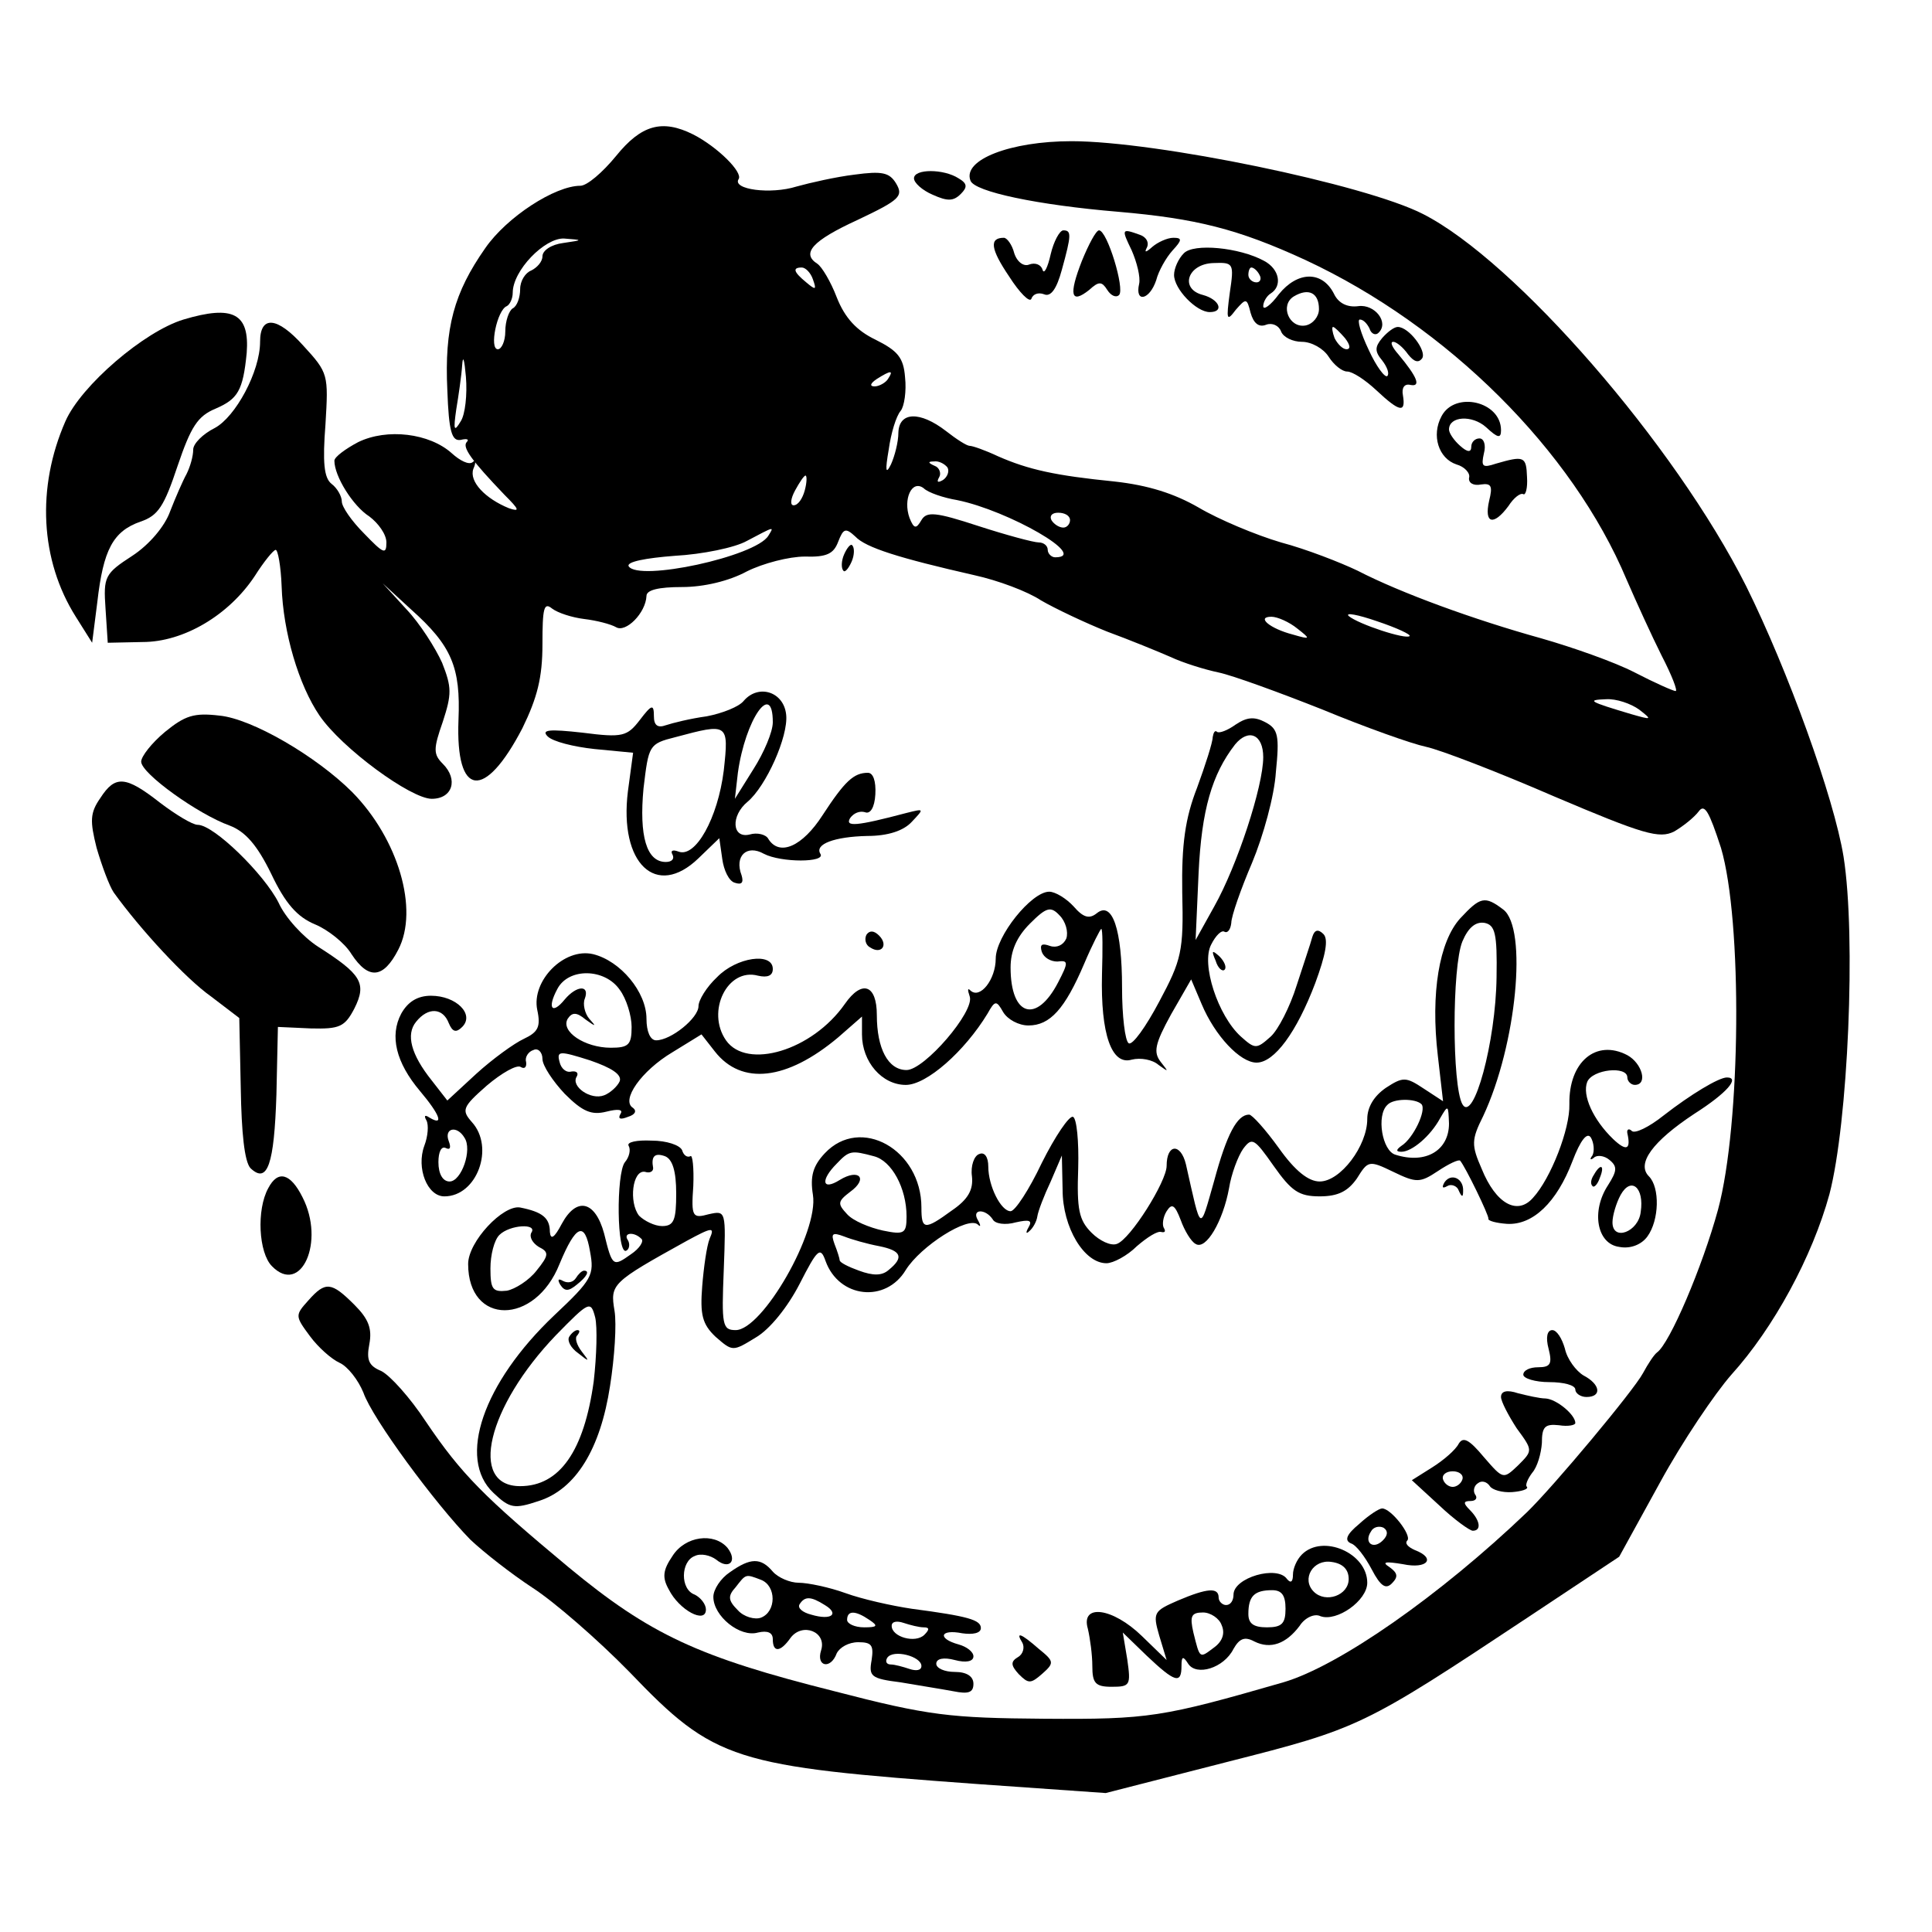 <?xml version="1.0" standalone="no"?>
<!DOCTYPE svg PUBLIC "-//W3C//DTD SVG 20010904//EN"
 "http://www.w3.org/TR/2001/REC-SVG-20010904/DTD/svg10.dtd">
<svg version="1.0" xmlns="http://www.w3.org/2000/svg"
 width="260pt" height="260pt" viewBox="0 0 260 260"
 preserveAspectRatio="xMidYMid meet">
<g transform="translate(0,260) scale(0.1,-0.1)"
fill="#000000" stroke="none">
<path d="M829 2390 c-18 -22 -39 -40 -48 -40 -34 0 -99 -42 -128 -84 -42 -60
-55 -107 -51 -191 2 -56 6 -69 18 -67 8 2 12 1 8 -3 -6 -7 6 -24 51 -71 20
-20 21 -23 6 -18 -32 13 -54 36 -48 53 4 9 3 13 -1 9 -5 -4 -17 2 -28 12 -30
27 -87 34 -126 15 -17 -9 -32 -20 -32 -25 0 -21 25 -61 47 -75 12 -9 23 -24
23 -35 0 -17 -4 -15 -30 12 -17 17 -30 36 -30 43 0 7 -6 18 -14 24 -10 8 -12
29 -8 80 4 67 4 69 -30 106 -35 39 -58 41 -58 5 0 -40 -33 -101 -61 -116 -16
-8 -29 -21 -29 -29 0 -9 -4 -23 -9 -33 -5 -9 -15 -32 -22 -50 -7 -20 -28 -45
-51 -60 -37 -24 -39 -28 -36 -71 l3 -46 47 1 c55 0 116 36 151 89 12 19 25 35
28 35 3 0 7 -22 8 -49 2 -62 23 -133 51 -174 30 -44 123 -112 151 -112 28 0
36 26 15 47 -13 13 -13 20 0 57 12 37 12 46 -1 79 -9 20 -30 53 -48 72 l-32
35 38 -35 c55 -49 67 -78 64 -149 -4 -104 35 -109 86 -11 20 41 27 68 27 113
0 49 2 57 13 48 8 -6 27 -12 43 -14 17 -2 36 -7 43 -11 13 -8 40 19 41 42 0 8
16 12 48 12 29 0 63 8 87 21 22 11 57 20 78 20 30 -1 39 4 45 20 7 18 10 19
23 7 14 -15 59 -29 160 -52 32 -7 72 -22 90 -34 19 -11 59 -30 89 -42 30 -11
69 -27 85 -34 17 -8 46 -17 65 -21 19 -4 82 -27 140 -50 58 -24 120 -46 139
-50 19 -4 97 -34 173 -67 120 -51 141 -57 161 -47 12 7 27 19 33 27 8 11 14 0
30 -49 29 -98 27 -372 -4 -487 -21 -77 -65 -180 -82 -192 -4 -3 -12 -15 -19
-28 -13 -24 -120 -152 -156 -187 -117 -112 -253 -207 -328 -229 -163 -47 -181
-50 -322 -49 -126 1 -155 4 -282 37 -183 46 -248 76 -358 167 -114 95 -144
125 -192 196 -21 32 -48 62 -60 68 -17 7 -20 15 -16 36 4 21 -1 34 -20 53 -31
31 -39 32 -62 6 -18 -20 -18 -21 2 -48 11 -15 29 -31 40 -36 11 -5 25 -23 32
-40 12 -35 97 -150 144 -198 18 -17 55 -46 84 -65 28 -18 87 -69 130 -113 115
-120 139 -127 470 -151 l171 -12 164 42 c177 45 182 47 405 195 l122 81 55
100 c30 55 74 120 96 145 57 63 109 159 132 243 25 96 36 346 19 454 -13 80
-75 251 -131 364 -96 191 -311 438 -435 501 -78 40 -359 98 -473 98 -82 0
-147 -25 -136 -53 5 -15 91 -33 199 -42 104 -9 161 -23 252 -65 191 -89 359
-256 432 -430 13 -30 34 -76 47 -102 14 -27 22 -48 19 -48 -3 0 -28 11 -55 25
-27 14 -84 34 -126 46 -90 25 -189 61 -247 91 -23 11 -69 29 -103 38 -34 10
-84 31 -111 47 -33 19 -68 30 -113 35 -80 8 -116 16 -157 34 -17 8 -34 14 -38
14 -4 0 -18 9 -32 20 -35 27 -63 26 -64 -2 0 -13 -5 -32 -10 -43 -7 -14 -8 -9
-3 20 3 22 10 45 16 52 5 6 8 27 6 45 -2 27 -10 36 -40 51 -25 12 -41 29 -52
57 -8 21 -20 41 -26 45 -22 14 -7 31 54 59 57 27 62 32 52 49 -9 15 -19 17
-56 12 -25 -3 -60 -11 -78 -16 -35 -11 -87 -4 -78 10 6 9 -28 43 -61 60 -42
21 -70 13 -104 -29z m-71 -117 c-16 -2 -28 -10 -28 -18 0 -7 -7 -15 -15 -19
-8 -3 -15 -14 -15 -25 0 -11 -4 -23 -10 -26 -5 -3 -10 -17 -10 -31 0 -13 -5
-24 -10 -24 -12 0 -1 53 12 58 4 2 8 10 8 18 0 30 43 74 69 73 26 -2 26 -2 -1
-6z m336 -49 c5 -14 4 -15 -9 -4 -17 14 -19 20 -6 20 5 0 12 -7 15 -16z m-474
-191 c-9 -15 -10 -12 -6 16 3 18 7 45 8 60 1 14 3 7 5 -16 2 -24 -1 -51 -7
-60z m575 57 c-3 -5 -12 -10 -18 -10 -7 0 -6 4 3 10 19 12 23 12 15 0z m80
-119 c3 -5 0 -13 -6 -17 -7 -4 -9 -3 -5 4 3 5 0 13 -6 15 -9 4 -10 6 -1 6 6 1
14 -3 18 -8z m-192 -31 c-3 -11 -9 -20 -15 -20 -5 0 -4 9 2 20 6 11 12 20 14
20 2 0 2 -9 -1 -20z m205 -13 c69 -14 179 -77 132 -77 -5 0 -10 5 -10 10 0 6
-6 10 -12 10 -7 0 -44 10 -81 22 -58 19 -70 20 -77 8 -7 -12 -10 -12 -16 3 -9
25 3 52 19 40 6 -6 27 -13 45 -16z m152 -27 c0 -5 -4 -10 -9 -10 -6 0 -13 5
-16 10 -3 6 1 10 9 10 9 0 16 -4 16 -10z m-406 -21 c-17 -28 -175 -62 -188
-41 -3 6 23 11 62 14 37 2 81 11 97 20 38 20 37 20 29 7z m863 -135 c-5 -5
-69 16 -82 27 -5 5 12 2 38 -7 27 -9 46 -18 44 -20z m-151 10 c18 -14 18 -15
-6 -8 -31 8 -50 24 -29 24 8 0 24 -7 35 -16z m460 -109 c18 -14 17 -14 -11 -6
-57 17 -60 19 -34 20 14 1 34 -6 45 -14z"/>
<path d="M1230 2360 c0 -6 11 -16 25 -22 20 -9 28 -9 38 1 9 9 9 14 -3 21 -20
13 -60 13 -60 0z"/>
<path d="M1414 2258 c-4 -18 -9 -28 -11 -21 -2 7 -10 10 -18 7 -7 -3 -16 3
-20 15 -3 12 -10 21 -14 21 -20 0 -18 -15 7 -52 14 -22 28 -36 30 -30 2 6 9 9
17 6 9 -4 17 7 24 33 13 47 13 53 2 53 -5 0 -13 -15 -17 -32z"/>
<path d="M1456 2249 c-18 -46 -15 -59 10 -39 13 12 17 11 24 0 5 -8 12 -11 16
-7 8 8 -16 87 -27 87 -4 0 -14 -19 -23 -41z"/>
<path d="M1523 2263 c7 -16 12 -36 10 -45 -6 -26 14 -22 23 5 3 12 13 30 22
40 13 14 13 17 1 17 -8 0 -21 -6 -28 -12 -9 -8 -11 -8 -8 -2 4 7 0 15 -9 18
-25 9 -25 8 -11 -21z"/>
<path d="M1593 2259 c-7 -7 -13 -20 -13 -29 0 -19 30 -50 48 -50 20 0 13 17
-9 23 -32 8 -21 42 14 43 27 1 28 0 22 -40 -5 -37 -4 -39 8 -23 14 16 15 16
20 -4 4 -14 11 -20 21 -16 8 3 17 -1 20 -9 3 -8 16 -14 28 -14 13 0 29 -9 36
-20 7 -11 18 -20 25 -20 7 0 24 -11 39 -25 32 -30 40 -31 36 -7 -2 10 2 16 10
14 15 -3 9 11 -16 41 -8 9 -12 17 -7 17 4 0 13 -7 20 -17 8 -10 14 -12 19 -5
6 10 -18 42 -33 42 -5 0 -14 -7 -21 -15 -10 -12 -10 -18 0 -30 7 -9 10 -18 7
-21 -3 -3 -15 13 -25 35 -11 23 -16 41 -12 41 5 0 10 -6 13 -12 2 -7 8 -10 12
-6 15 14 -5 39 -27 36 -15 -2 -27 4 -33 17 -16 31 -49 30 -74 -1 -11 -15 -21
-22 -21 -16 0 6 5 14 10 17 16 10 12 33 -9 44 -33 18 -95 24 -108 10z m102
-29 c3 -5 1 -10 -4 -10 -6 0 -11 5 -11 10 0 6 2 10 4 10 3 0 8 -4 11 -10z m80
-46 c0 -10 -8 -20 -18 -22 -22 -4 -35 27 -16 39 20 12 34 5 34 -17z m35 -39
c7 -9 8 -15 2 -15 -5 0 -12 7 -16 15 -3 8 -4 15 -2 15 2 0 9 -7 16 -15z"/>
<path d="M247 2170 c-53 -16 -138 -89 -159 -137 -39 -89 -34 -187 14 -263 l22
-35 7 55 c8 70 21 95 58 108 24 8 32 21 50 75 18 53 27 67 51 77 30 13 37 24
42 75 4 53 -18 65 -85 45z"/>
<path d="M1940 2040 c-14 -26 -4 -57 20 -65 11 -3 19 -12 17 -18 -1 -7 6 -11
16 -9 14 2 16 -2 11 -22 -7 -31 6 -34 26 -7 7 11 16 18 20 16 3 -2 6 8 5 23
-1 28 -4 29 -42 18 -18 -6 -20 -4 -16 14 3 11 0 20 -6 20 -6 0 -11 -5 -11 -11
0 -8 -5 -8 -15 1 -8 7 -15 17 -15 22 0 18 31 20 50 3 16 -15 20 -15 20 -4 0
39 -62 53 -80 19z"/>
<path d="M1136 1854 c-4 -9 -4 -19 -1 -22 2 -3 7 3 11 12 4 9 4 19 1 22 -2 3
-7 -3 -11 -12z"/>
<path d="M1001 1657 c-6 -8 -29 -17 -50 -21 -22 -3 -46 -9 -55 -12 -11 -4 -16
0 -16 12 0 17 -3 16 -19 -5 -17 -22 -23 -24 -77 -17 -45 5 -56 4 -47 -5 7 -7
35 -14 63 -17 l52 -5 -7 -52 c-12 -97 38 -145 95 -90 l28 27 4 -28 c2 -15 9
-30 17 -32 9 -3 12 0 9 10 -10 26 7 42 30 29 23 -12 84 -12 76 0 -8 13 19 23
63 24 28 0 49 7 60 19 17 18 17 18 -7 12 -68 -18 -83 -19 -76 -7 5 7 13 10 20
8 7 -3 13 6 14 24 1 18 -3 29 -10 29 -19 0 -31 -11 -61 -57 -27 -42 -58 -56
-73 -32 -3 6 -15 9 -25 6 -24 -6 -26 25 -3 44 25 21 55 88 52 117 -3 31 -37
42 -57 19z m39 -29 c0 -13 -12 -41 -26 -63 l-25 -40 4 35 c10 72 47 125 47 68z
m-66 -65 c-8 -64 -38 -118 -61 -109 -8 3 -11 1 -8 -4 3 -6 -1 -10 -9 -10 -26
0 -36 35 -30 99 7 58 7 60 43 69 71 19 72 19 65 -45z"/>
<path d="M222 1615 c-18 -15 -32 -33 -32 -40 0 -16 77 -71 119 -86 21 -8 37
-26 56 -65 19 -40 35 -58 59 -68 17 -7 40 -25 49 -40 23 -35 43 -33 63 6 28
54 0 149 -62 212 -48 48 -135 99 -179 103 -34 4 -46 0 -73 -22z"/>
<path d="M1663 1625 c-11 -8 -22 -12 -25 -10 -3 3 -5 -1 -6 -7 0 -7 -10 -38
-21 -68 -16 -41 -21 -76 -20 -141 2 -79 -1 -91 -31 -147 -18 -34 -36 -59 -41
-56 -5 3 -9 37 -9 75 0 78 -13 117 -34 100 -10 -8 -18 -6 -31 9 -10 11 -25 20
-33 20 -24 0 -72 -60 -72 -90 0 -28 -21 -55 -34 -43 -4 4 -4 1 -1 -8 7 -20
-61 -99 -85 -99 -25 0 -40 29 -40 74 0 41 -20 48 -43 15 -44 -63 -132 -89
-160 -49 -27 39 2 98 43 87 13 -3 20 0 20 9 0 23 -49 16 -75 -11 -14 -13 -25
-31 -25 -39 0 -16 -37 -46 -57 -46 -8 0 -13 12 -13 29 0 36 -35 78 -72 87 -39
9 -83 -36 -75 -75 5 -23 1 -30 -18 -39 -13 -6 -42 -27 -64 -47 l-39 -36 -21
27 c-28 35 -35 62 -21 79 16 20 36 19 44 -2 5 -12 10 -13 18 -5 17 17 -8 42
-42 42 -18 0 -31 -8 -40 -24 -16 -30 -7 -66 25 -104 27 -32 33 -48 13 -36 -6
4 -8 3 -4 -4 3 -6 2 -21 -3 -34 -11 -30 4 -68 27 -68 44 0 68 66 37 100 -14
16 -13 20 20 49 20 17 41 29 46 25 5 -3 8 0 7 7 -2 6 3 14 10 16 6 3 12 -3 12
-12 0 -9 14 -30 30 -47 24 -24 36 -29 56 -24 16 4 23 3 19 -3 -4 -7 0 -8 10
-4 10 3 12 8 7 12 -17 10 11 50 53 75 l39 24 18 -23 c36 -46 97 -39 166 19
l32 28 0 -24 c0 -37 27 -68 59 -68 28 0 79 45 110 96 10 18 12 18 21 2 6 -10
21 -18 34 -18 29 0 49 22 75 83 11 26 22 47 23 47 2 0 2 -27 1 -61 -2 -81 13
-123 40 -115 12 3 28 0 36 -7 14 -10 14 -10 3 4 -10 13 -8 24 14 64 l27 47 14
-33 c18 -43 52 -79 74 -79 24 0 54 41 79 107 14 38 18 59 11 66 -7 7 -12 6
-15 -4 -2 -8 -12 -37 -21 -65 -9 -29 -25 -60 -35 -69 -19 -17 -21 -17 -40 0
-31 28 -54 98 -40 124 6 12 14 20 18 17 4 -2 8 3 9 12 0 9 13 46 28 81 15 36
30 90 32 122 5 49 3 58 -14 67 -15 8 -25 7 -40 -3z m37 -44 c0 -39 -35 -146
-66 -201 l-25 -45 4 90 c4 85 18 133 49 173 18 22 38 14 38 -17z m-265 -244
c-4 -9 -13 -13 -22 -10 -11 4 -14 2 -11 -8 3 -8 12 -13 21 -13 15 2 15 -1 1
-28 -29 -56 -64 -46 -64 20 0 22 8 41 26 59 22 22 28 24 40 11 8 -8 12 -22 9
-31z m-601 -69 c9 -12 16 -35 16 -50 0 -24 -4 -28 -28 -28 -35 0 -68 22 -58
39 6 9 12 9 24 -1 14 -10 15 -10 5 1 -6 7 -9 20 -6 27 7 19 -11 18 -27 -1 -17
-21 -24 -12 -10 14 15 29 64 28 84 -1z m0 -123 c-3 -7 -13 -16 -21 -19 -18 -7
-45 12 -37 25 3 5 0 8 -7 7 -7 -2 -14 4 -16 13 -4 15 0 15 41 2 29 -10 43 -19
40 -28z m-209 -76 c11 -16 -4 -59 -20 -59 -9 0 -15 10 -15 26 0 14 4 22 10 19
6 -3 7 1 4 9 -7 18 11 22 21 5z"/>
<path d="M135 1526 c-14 -20 -14 -31 -5 -67 7 -24 17 -51 23 -60 36 -50 97
-116 131 -140 l38 -29 2 -94 c1 -61 5 -99 13 -108 23 -22 32 5 35 99 l2 91 44
-2 c39 -1 46 2 59 27 17 34 9 46 -49 83 -20 13 -44 39 -53 59 -19 38 -87 105
-109 105 -7 0 -30 14 -51 30 -46 36 -60 37 -80 6z"/>
<path d="M1965 1364 c-28 -31 -40 -100 -30 -185 l7 -61 -26 17 c-24 16 -28 16
-51 1 -16 -11 -25 -26 -25 -42 0 -36 -36 -84 -64 -84 -15 0 -33 14 -55 45 -18
25 -36 45 -40 45 -16 0 -30 -26 -47 -89 -20 -70 -17 -71 -38 22 -7 29 -26 28
-26 -2 0 -21 -49 -99 -67 -105 -8 -3 -23 4 -34 15 -17 17 -20 31 -18 87 1 36
-2 67 -7 69 -5 2 -24 -26 -42 -62 -17 -36 -36 -65 -42 -65 -13 0 -30 34 -30
60 0 13 -5 20 -12 17 -7 -2 -12 -16 -10 -30 2 -18 -5 -31 -27 -46 -37 -27 -41
-26 -41 4 0 78 -82 124 -130 73 -16 -17 -20 -31 -16 -56 8 -50 -68 -182 -104
-182 -18 0 -19 7 -16 81 3 80 3 80 -20 75 -22 -6 -24 -4 -21 38 1 24 -1 43 -4
40 -4 -2 -9 1 -11 8 -3 7 -21 13 -41 13 -20 1 -34 -2 -31 -7 3 -5 1 -15 -5
-22 -12 -15 -11 -127 2 -119 4 2 5 9 2 14 -7 10 8 12 18 2 4 -3 -2 -13 -14
-21 -24 -17 -25 -17 -36 28 -12 44 -37 50 -57 13 -10 -19 -15 -22 -16 -11 0
19 -10 27 -40 33 -23 4 -70 -46 -70 -76 0 -83 90 -83 123 0 22 53 34 58 41 17
6 -32 3 -38 -48 -86 -96 -91 -131 -193 -82 -239 22 -21 28 -22 61 -11 50 16
83 70 96 155 6 38 9 83 6 101 -6 36 -4 38 97 94 35 19 38 19 31 3 -4 -10 -8
-39 -10 -64 -3 -38 0 -51 18 -68 23 -20 23 -20 54 -1 19 11 43 41 59 72 24 47
28 51 35 31 18 -50 81 -57 108 -12 20 32 84 73 97 61 4 -4 4 -1 0 6 -9 15 10
16 20 1 3 -6 17 -8 31 -4 18 4 23 3 17 -7 -4 -7 -3 -9 1 -5 5 4 10 13 11 20 1
7 9 28 18 47 l15 35 1 -46 c0 -51 29 -99 59 -99 9 0 28 10 41 23 14 12 28 21
33 19 5 -1 6 1 3 6 -2 4 -1 14 4 22 7 11 11 9 19 -12 5 -14 14 -29 20 -32 14
-9 37 31 45 75 3 19 12 43 19 53 12 16 15 14 41 -23 24 -34 34 -41 62 -41 25
0 38 7 50 24 15 24 16 25 49 9 31 -15 36 -15 60 1 15 10 28 16 30 14 7 -8 39
-74 38 -78 -1 -3 11 -6 25 -7 35 -2 67 29 88 84 11 29 20 40 25 32 4 -7 5 -18
2 -24 -4 -5 -3 -7 2 -3 4 4 14 3 21 -3 11 -9 10 -15 -2 -34 -23 -35 -15 -79
15 -83 15 -3 30 3 38 14 16 22 17 66 2 81 -17 17 5 47 61 84 44 28 62 49 44
49 -11 0 -49 -23 -85 -51 -20 -16 -39 -25 -43 -21 -4 4 -7 2 -6 -3 5 -22 -1
-25 -19 -8 -27 26 -42 59 -35 77 7 17 54 22 54 6 0 -5 5 -10 10 -10 18 0 10
29 -10 40 -42 22 -79 -9 -78 -66 1 -33 -25 -100 -49 -126 -21 -24 -50 -8 -69
39 -14 32 -14 39 2 71 45 96 60 253 27 278 -25 19 -31 17 -58 -12z m49 -79
c-1 -87 -31 -197 -46 -171 -14 25 -14 185 0 219 8 19 18 27 30 25 14 -3 17
-14 16 -73z m-101 -171 c7 -8 -11 -46 -27 -56 -7 -5 -8 -8 0 -8 14 0 39 21 52
45 11 19 11 18 12 -7 0 -36 -31 -55 -72 -42 -18 5 -26 53 -11 67 8 9 38 9 46
1z m-1003 -120 c0 -36 -3 -44 -19 -44 -10 0 -24 7 -31 14 -14 18 -9 62 8 59 6
-2 11 0 11 5 -3 16 2 21 16 16 10 -4 15 -20 15 -50z m266 50 c24 -6 44 -43 44
-81 0 -23 -3 -25 -32 -19 -18 4 -40 13 -48 22 -13 14 -13 17 4 30 25 18 12 32
-14 16 -24 -15 -26 0 -4 22 17 18 20 18 50 10z m1032 -75 c-3 -27 -38 -40 -38
-14 0 9 5 26 11 37 14 25 32 10 27 -23z m-1493 -28 c-3 -6 2 -14 10 -19 14 -7
14 -11 -3 -32 -10 -13 -29 -25 -40 -27 -19 -2 -22 2 -22 30 0 18 5 38 12 45
14 14 52 16 43 3z m468 -18 c30 -6 34 -15 13 -32 -9 -8 -21 -8 -40 -1 -14 5
-26 11 -26 14 0 2 -3 12 -7 22 -5 14 -3 16 13 10 10 -4 31 -10 47 -13z m-384
-182 c-13 -94 -46 -141 -99 -141 -70 0 -44 107 48 203 45 46 47 47 53 24 3
-13 2 -51 -2 -86z"/>
<path d="M766 801 c-3 -5 2 -15 12 -22 15 -12 16 -12 5 2 -7 9 -10 19 -6 22 3
4 4 7 0 7 -3 0 -8 -4 -11 -9z"/>
<path d="M1166 1342 c-3 -6 -1 -14 5 -17 15 -10 25 3 12 16 -7 7 -13 7 -17 1z"/>
<path d="M1636 1307 c3 -10 9 -15 12 -12 3 3 0 11 -7 18 -10 9 -11 8 -5 -6z"/>
<path d="M2145 1019 c-4 -6 -5 -12 -2 -15 2 -3 7 2 10 11 7 17 1 20 -8 4z"/>
<path d="M361 1001 c-16 -29 -13 -87 5 -105 39 -40 72 33 41 93 -16 32 -33 37
-46 12z"/>
<path d="M1944 1009 c-4 -7 -3 -9 4 -5 5 3 13 0 15 -6 4 -9 6 -10 6 -1 1 17
-16 25 -25 12z"/>
<path d="M775 880 c-4 -6 -11 -7 -17 -4 -7 4 -8 2 -4 -5 6 -9 11 -9 22 0 14
11 18 19 10 19 -3 0 -8 -5 -11 -10z"/>
<path d="M2084 785 c5 -20 3 -25 -14 -25 -11 0 -20 -4 -20 -10 0 -5 16 -10 35
-10 19 0 35 -4 35 -10 0 -5 7 -10 15 -10 21 0 19 17 -4 29 -10 6 -22 22 -25
36 -4 14 -11 25 -17 25 -7 0 -9 -10 -5 -25z"/>
<path d="M2020 720 c0 -6 10 -25 21 -42 22 -30 22 -30 2 -50 -20 -19 -20 -19
-46 11 -20 24 -28 28 -34 18 -4 -8 -20 -22 -36 -32 l-27 -17 37 -34 c20 -19
41 -34 45 -34 12 0 10 14 -4 28 -9 9 -9 12 1 12 7 0 10 4 6 9 -3 5 -1 12 4 15
5 4 12 2 16 -4 3 -5 17 -9 30 -8 13 1 22 4 20 7 -3 2 1 11 7 19 7 8 12 26 13
40 0 22 4 26 23 24 12 -2 22 0 22 3 0 11 -25 32 -40 33 -8 0 -25 4 -37 7 -15
5 -23 3 -23 -5z m-52 -111 c-2 -6 -8 -10 -13 -10 -5 0 -11 4 -13 10 -2 6 4 11
13 11 9 0 15 -5 13 -11z"/>
<path d="M1829 549 c-17 -14 -20 -22 -11 -26 7 -2 19 -18 28 -35 12 -23 19
-27 27 -19 9 9 8 14 -3 22 -11 7 -6 8 18 4 33 -7 45 8 16 19 -9 4 -14 9 -10
13 6 7 -22 43 -34 43 -4 0 -18 -9 -31 -21z m32 -22 c-13 -13 -26 -3 -16 12 3
6 11 8 17 5 6 -4 6 -10 -1 -17z"/>
<path d="M905 506 c-13 -19 -14 -29 -5 -45 14 -28 50 -47 50 -27 0 7 -7 16
-15 20 -20 7 -19 45 0 52 8 4 21 1 29 -5 17 -14 29 -2 15 16 -18 21 -57 16
-74 -11z"/>
<path d="M1752 508 c-7 -7 -12 -19 -12 -27 0 -10 -3 -12 -8 -6 -13 19 -72 2
-72 -21 0 -8 -4 -14 -10 -14 -5 0 -10 5 -10 10 0 14 -15 13 -55 -4 -32 -14
-34 -16 -25 -47 l10 -33 -33 32 c-40 39 -83 44 -73 10 3 -13 6 -35 6 -50 0
-23 4 -28 26 -28 25 0 26 2 21 37 l-6 36 32 -31 c38 -36 47 -39 47 -14 0 13 2
14 9 3 11 -17 48 -6 61 20 8 14 15 17 28 10 22 -11 43 -3 61 21 7 11 20 17 28
13 22 -8 63 21 63 45 0 40 -60 66 -88 38z m63 -33 c0 -22 -31 -33 -47 -17 -17
17 -1 44 24 40 15 -2 23 -10 23 -23z m-85 -40 c0 -20 -5 -25 -25 -25 -18 0
-25 5 -25 18 0 24 8 32 32 32 13 0 18 -7 18 -25z m-86 -22 c5 -11 1 -22 -10
-30 -20 -15 -19 -16 -28 20 -5 22 -3 27 13 27 10 0 22 -8 25 -17z"/>
<path d="M982 484 c-12 -8 -22 -23 -22 -33 0 -26 36 -55 60 -48 13 3 20 0 20
-9 0 -18 10 -18 24 2 16 21 49 8 41 -17 -7 -22 13 -26 21 -4 4 8 16 15 29 15
18 0 21 -4 18 -24 -4 -22 -1 -25 39 -30 23 -4 55 -9 71 -12 20 -4 27 -2 27 10
0 10 -9 16 -25 16 -14 0 -25 5 -25 11 0 7 10 9 25 5 15 -4 25 -2 25 5 0 6 -9
13 -20 16 -29 8 -25 21 5 15 14 -2 25 0 25 7 0 11 -17 16 -93 26 -27 4 -67 13
-89 21 -22 8 -51 14 -63 14 -12 0 -28 7 -35 15 -16 19 -30 19 -58 -1z m42 -10
c21 -8 21 -43 0 -51 -8 -3 -23 1 -31 10 -13 13 -14 19 -3 31 14 18 13 18 34
10z m86 -34 c20 -12 9 -21 -18 -13 -12 3 -19 9 -16 14 7 11 15 11 34 -1z m60
-20 c12 -8 11 -10 -7 -10 -13 0 -23 5 -23 10 0 13 11 13 30 0z m73 -10 c8 0 8
-3 1 -10 -12 -12 -44 -3 -44 12 0 6 7 7 16 4 9 -3 21 -6 27 -6z m-3 -52 c0 -6
-7 -7 -16 -4 -9 3 -20 6 -25 6 -6 0 -8 4 -5 9 8 12 46 2 46 -11z"/>
<path d="M1376 389 c3 -6 1 -15 -6 -19 -10 -6 -10 -11 1 -23 13 -13 16 -13 31
0 17 15 17 17 -4 34 -24 21 -32 24 -22 8z"/>
</g>
</svg>

